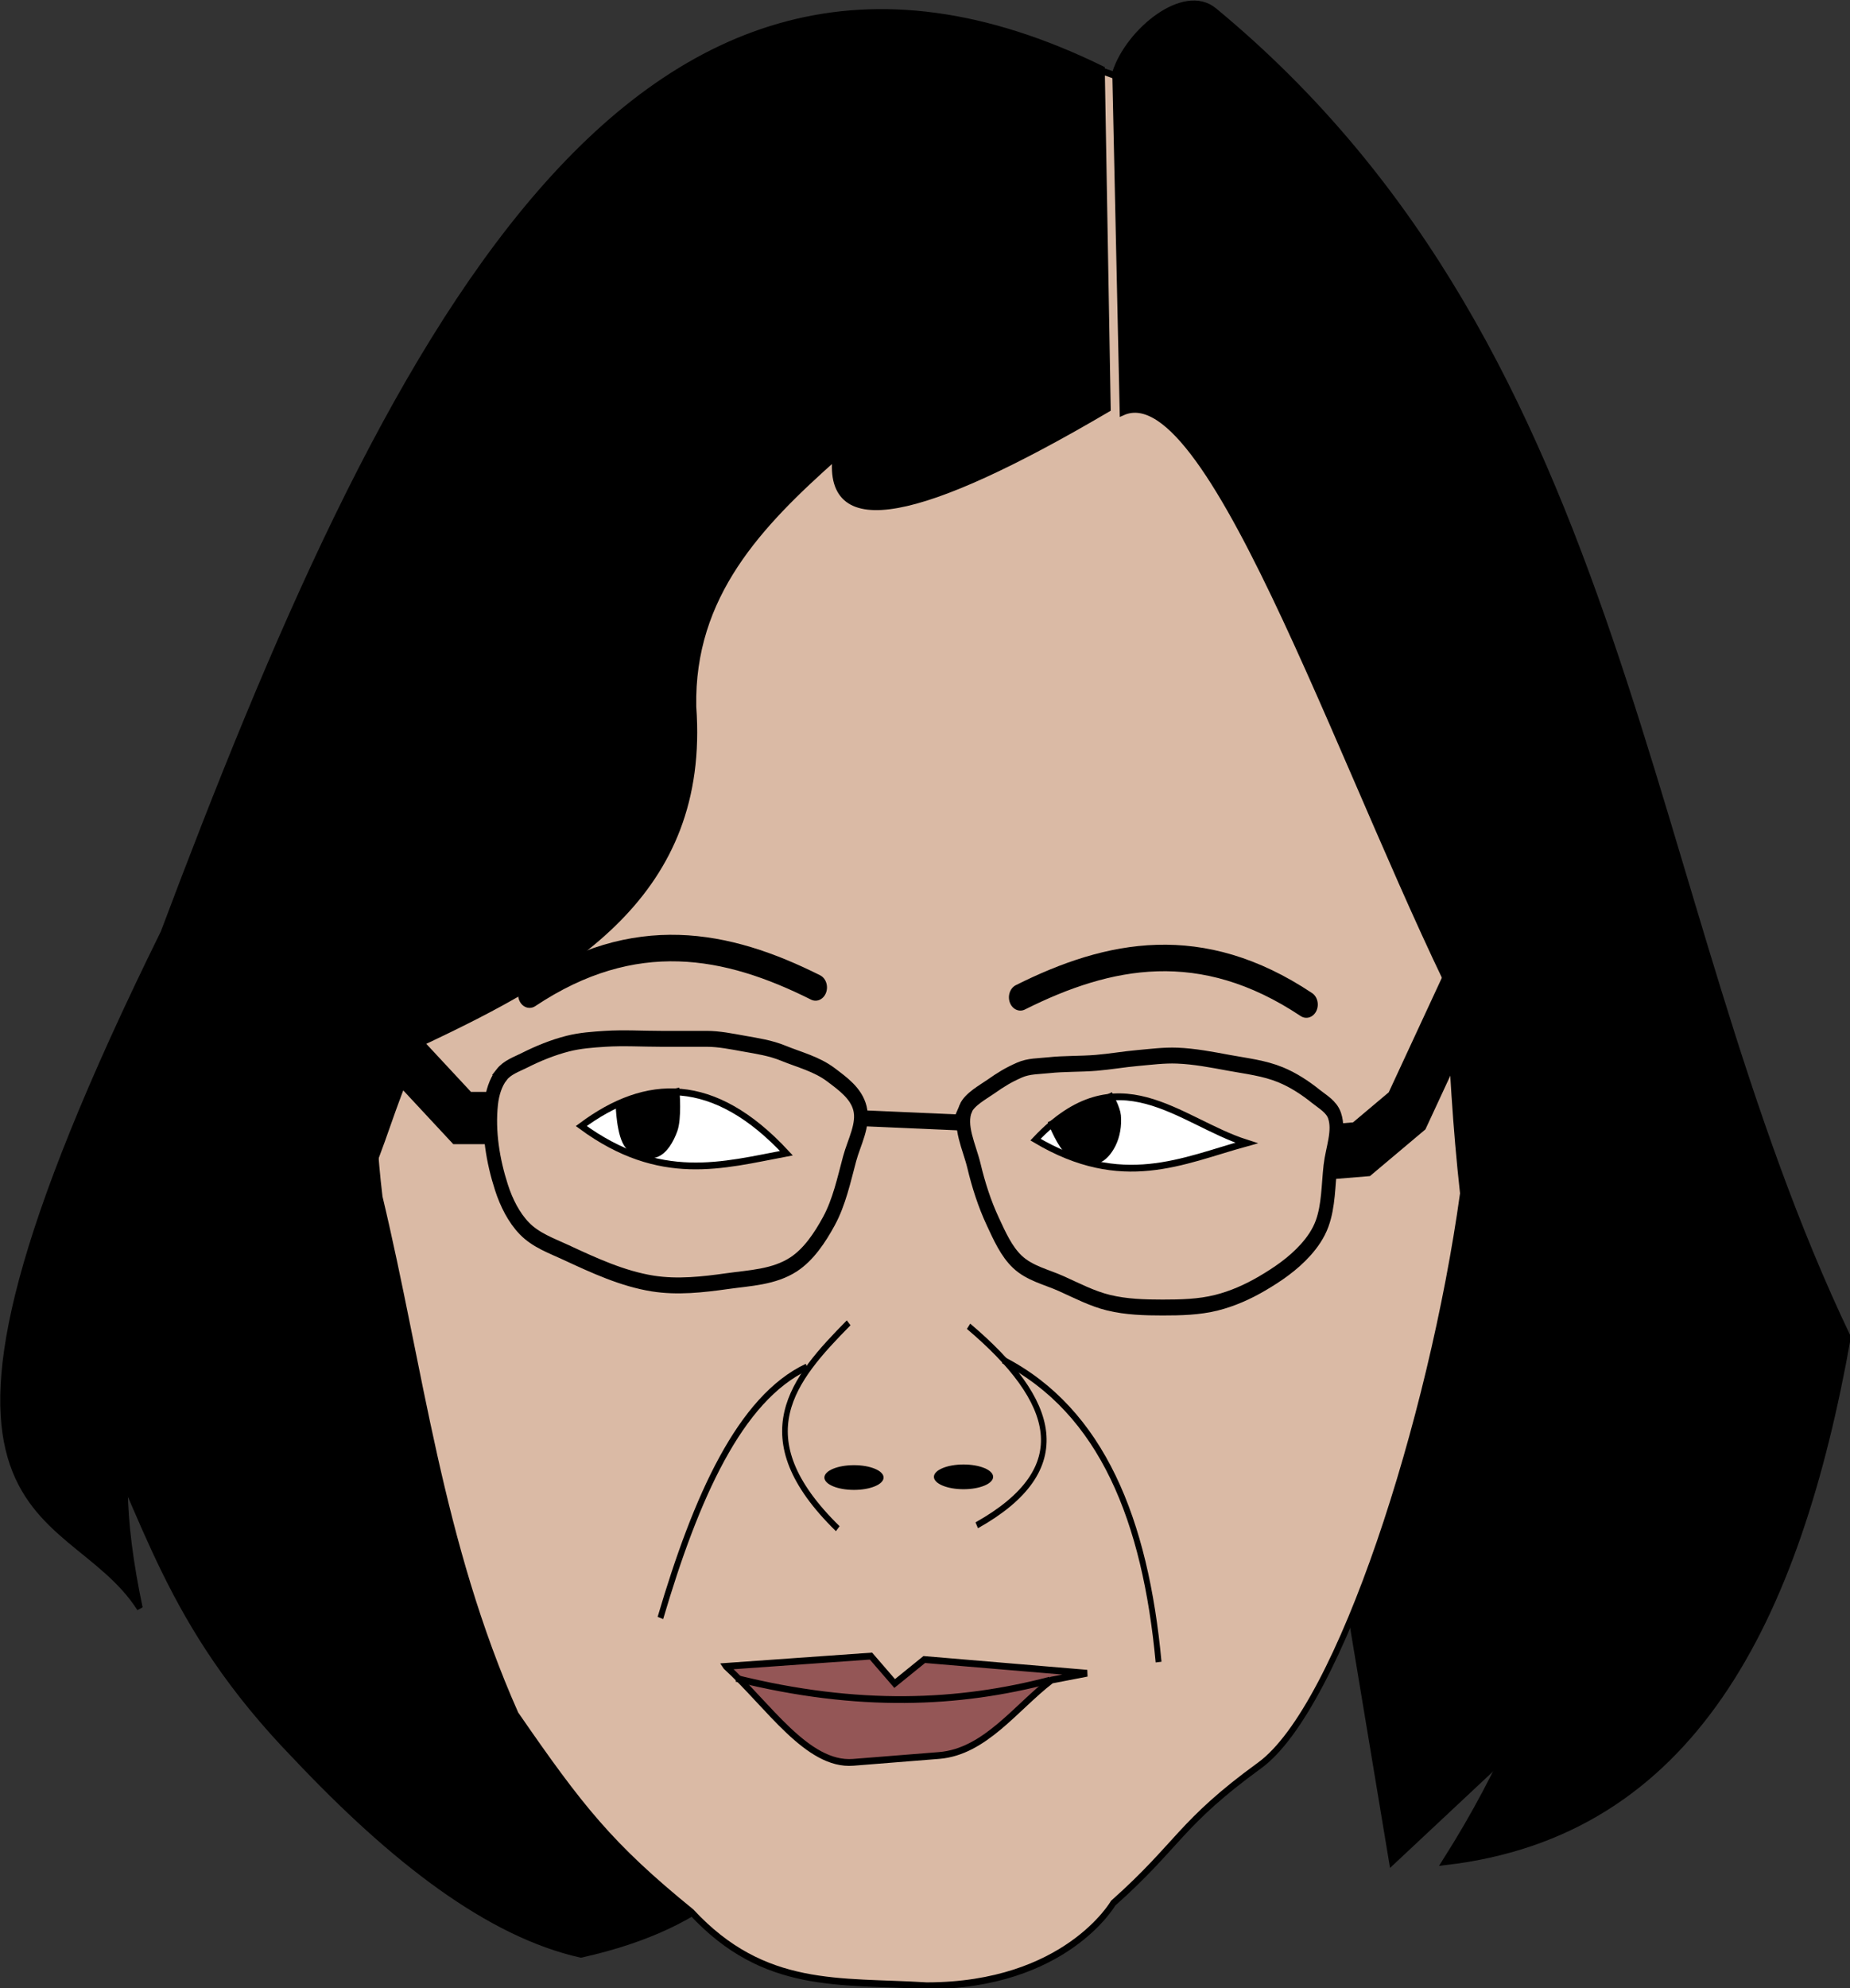 <?xml version="1.0" encoding="UTF-8"?>
<svg version="1.1" viewBox="0 0 603.42 648.18" xmlns="http://www.w3.org/2000/svg">
<rect x="0" y="0" width="603.42" height="648.18" fill="#333333" stroke="none"/>
<g transform="translate(7.867 -289.32)">
<g transform="matrix(1.329 0 0 1.137 -431.05 130.44)">
<g transform="matrix(.968 0 0 1.12 287.53 20.859)">
<g transform="matrix(1.486 0 0 1.737 -253.88 -453.01)">
<path d="m267.19 443.75-60.104 84.348c10.248 17.179 13.446 32.847 35.608 52.578 16.672 15.276 33.009 26.2 48.74 29.244 46.356-8.858 35.692-38.723 53.538-58.084l74.751-8.081 10.102 52.528 55.558-44.952-36.365-97.985-43.942-22.728z" fill-rule="evenodd" stroke="#000" stroke-width="1px"/>
<path d="m257.08 498.29c7.042 25.422 10.157 50.844 23.234 76.267 11.038 13.826 16.188 19.46 29.992 29.144 12.448 11.597 25.286 10.055 40.124 10.861 23.728-0.013 31.82-12.172 31.82-12.172 11.243-8.64 11.34-11.732 24.986-20.3 13.646-8.569 29.344-50.834 34.702-84.304-5.046-39.088 0.5-74.325-17.678-118.19-30.963-78.438-97.547-48.503-124.75-9.091-28.079 38.843-49.074 79.592-42.426 127.78z" fill="#dabaa5" fill-rule="evenodd" stroke="#000" stroke-width="1px"/>
<path d="m337.12 516.86c-9.453 8.284-17.917 16.772-1.86 30.34" fill="none" stroke="#000" stroke-width=".96px"/>
<path d="m357.58 517.37c15.05 10.996 18.528 21.025 1.395 29.329" fill="none" stroke="#000" stroke-width=".96px"/>
<ellipse cx="338.03" cy="539.66" rx="5.051" ry="1.823" fill-rule="evenodd"/>
<ellipse cx="356.72" cy="539.56" rx="5.051" ry="1.823" fill-rule="evenodd"/>
<path d="m381.33 382.13c-32.135 16.34-48.003 19.015-46.467 7.071-12.87 9.896-24.619 20.352-24.244 36.871 2.338 27.535-21.008 39.17-46.467 49.497-8.316 14.322-5.825 21.767-27.274 44.447-21.842-1.975-27.132 12.601-20.708 38.891-12.715-17.175-47.488-9.264 4.041-99.5 37.771-86.786 79.891-161.2 160.11-127.28z" fill-rule="evenodd" stroke="#000" stroke-width="1px"/>
<path d="m382.6 332.63 1.263 50.003c15.323-5.955 38.984 56.872 59.094 90.409 5.879 38.42 36.678 67.667-4.041 123.24 42.133-4.215 60.073-35.525 68.69-77.277-36.029-65.155-36.405-144.28-108.09-195.46-5.208-3.72-14.688 3.073-16.92 9.091z" fill-rule="evenodd" stroke="#000" stroke-width="1px"/>
<g stroke="#000" stroke-width="1px">
<path d="m316.18 567.49 24.749-1.515 4.041 4.041 5.051-3.535 27.779 2.02-6.061 1.01c-6.077 4.024-11.361 10.572-19.193 11.112l-14.647 1.01c-7.839 0.541-14.479-8.43-21.718-14.142z" fill="#945656" fill-rule="evenodd"/>
<path d="m317.95 569.26c20.855 4.471 38.013 3.776 53.538 0.253" fill="none"/>
</g>
<path d="m330 523.36c-11.408 4.647-18.897 19.091-25 37" fill="none" stroke="#000" stroke-width="1px"/>
<path d="m363.5 522.36c16.875 7.523 24.262 23.671 26.5 44.5" fill="none" stroke="#000" stroke-width="1px"/>
<path d="m369 489.86c13.997-12.813 24.465-2.686 36 0.5-10.959 2.608-21.217 7.088-36-0.5z" fill="#fff" fill-rule="evenodd" stroke="#000" stroke-width="1px"/>
<path d="m291.5 487.86c11.064-7.109 22.606-7.523 35 4-10.89 1.772-21.533 4.534-35-4z" fill="#fff" fill-rule="evenodd" stroke="#000" stroke-width="1px"/>
<path d="m297.87 484.73s0.122 4.549 1.591 6.01c1.165 1.159 3.199 1.711 4.773 1.237 1.518-0.457 2.568-2.074 3.182-3.535 0.732-1.742 0.354-5.657 0.354-5.657z" fill-rule="evenodd" stroke="#000" stroke-width="1px"/>
<path d="m371.76 487.56s1.47 3.128 2.828 4.066c1.4 0.966 3.296 1.633 4.95 1.237 1.138-0.272 2.059-1.29 2.652-2.298 0.732-1.246 1.033-2.806 0.884-4.243-0.106-1.024-1.237-2.828-1.237-2.828z" fill-rule="evenodd" stroke="#000" stroke-width="1px"/>
<path d="m366.42 468.89c15.115-6.539 30.867-9.251 48.79 1.061" fill="none" stroke="#000" stroke-linecap="round" stroke-linejoin="round" stroke-miterlimit="2" stroke-width="3.907"/>
<path d="m331.47 467.43c-15.115-6.539-30.867-9.251-48.79 1.061" fill="none" stroke="#000" stroke-linecap="round" stroke-linejoin="round" stroke-miterlimit="2" stroke-width="3.907"/>
<g transform="translate(-3.3323e-6 -1.8181e-6)" fill="none" stroke="#000">
<path d="m338.7 486.68 18.738 0.707" stroke-width="2.344"/>
<path d="m275.77 486.68h-4.596l-14.849-13.789" stroke-width="7.7"/>
<path d="m419.67 491.63 4.95-0.354 7.778-5.657 10.253-19.092" stroke-width="8.1"/>
<path d="m277.89 480.31c-1.025 1.139-1.575 2.723-1.768 4.243-0.525 4.133 0.307 8.472 1.768 12.374 0.836 2.235 2.111 4.419 3.889 6.01 1.964 1.758 4.626 2.553 7.071 3.535 4.808 1.931 9.716 3.893 14.849 4.596 4.205 0.576 8.515 0.161 12.728-0.354 3.832-0.468 7.953-0.575 11.314-2.475 2.54-1.436 4.455-3.895 6.01-6.364 1.749-2.778 2.564-6.056 3.535-9.192 0.753-2.43 2.461-4.977 1.768-7.425-0.635-2.245-2.997-3.673-4.95-4.95-2.436-1.593-5.387-2.213-8.132-3.182-2.214-0.782-4.397-1.056-6.718-1.414-2.097-0.323-4.243-0.707-6.364-0.707h-7.778c-3.182 0-6.369-0.176-9.546 0-2.131 0.118-4.279 0.249-6.364 0.707-2.548 0.56-5.033 1.434-7.425 2.475-1.354 0.589-2.901 1.024-3.889 2.121z" stroke-width="2.344"/>
<path d="m357.09 485.26c0.646-1.328 2.979-2.418 4.243-3.182 1.818-1.099 2.965-1.717 4.95-2.475 1.557-0.595 3.29-0.553 4.95-0.707 2.701-0.251 5.426-0.16 8.132-0.354 2.363-0.169 4.709-0.527 7.071-0.707 2.236-0.171 4.476-0.428 6.718-0.354 2.966 0.099 5.909 0.593 8.839 1.061 2.967 0.474 6.008 0.76 8.839 1.768 2.135 0.761 4.148 1.889 6.01 3.182 1.166 0.809 2.663 1.508 3.182 2.828 0.91 2.314-0.385 4.96-0.707 7.425-0.372 2.843-0.306 5.841-1.414 8.485-0.62 1.478-1.672 2.779-2.828 3.889-2.146 2.06-4.771 3.607-7.425 4.95-2.462 1.246-5.082 2.246-7.778 2.828-3.004 0.649-6.119 0.707-9.192 0.707s-6.184-0.079-9.192-0.707c-2.809-0.586-5.456-1.791-8.132-2.828-2.511-0.973-5.332-1.488-7.425-3.182-1.906-1.543-3.08-3.851-4.243-6.01-1.38-2.563-2.408-5.326-3.182-8.132-0.762-2.764-2.67-5.907-1.414-8.485z" stroke-width="2.344"/>
</g>
</g>
</g>
</g>
</g>
</svg>
